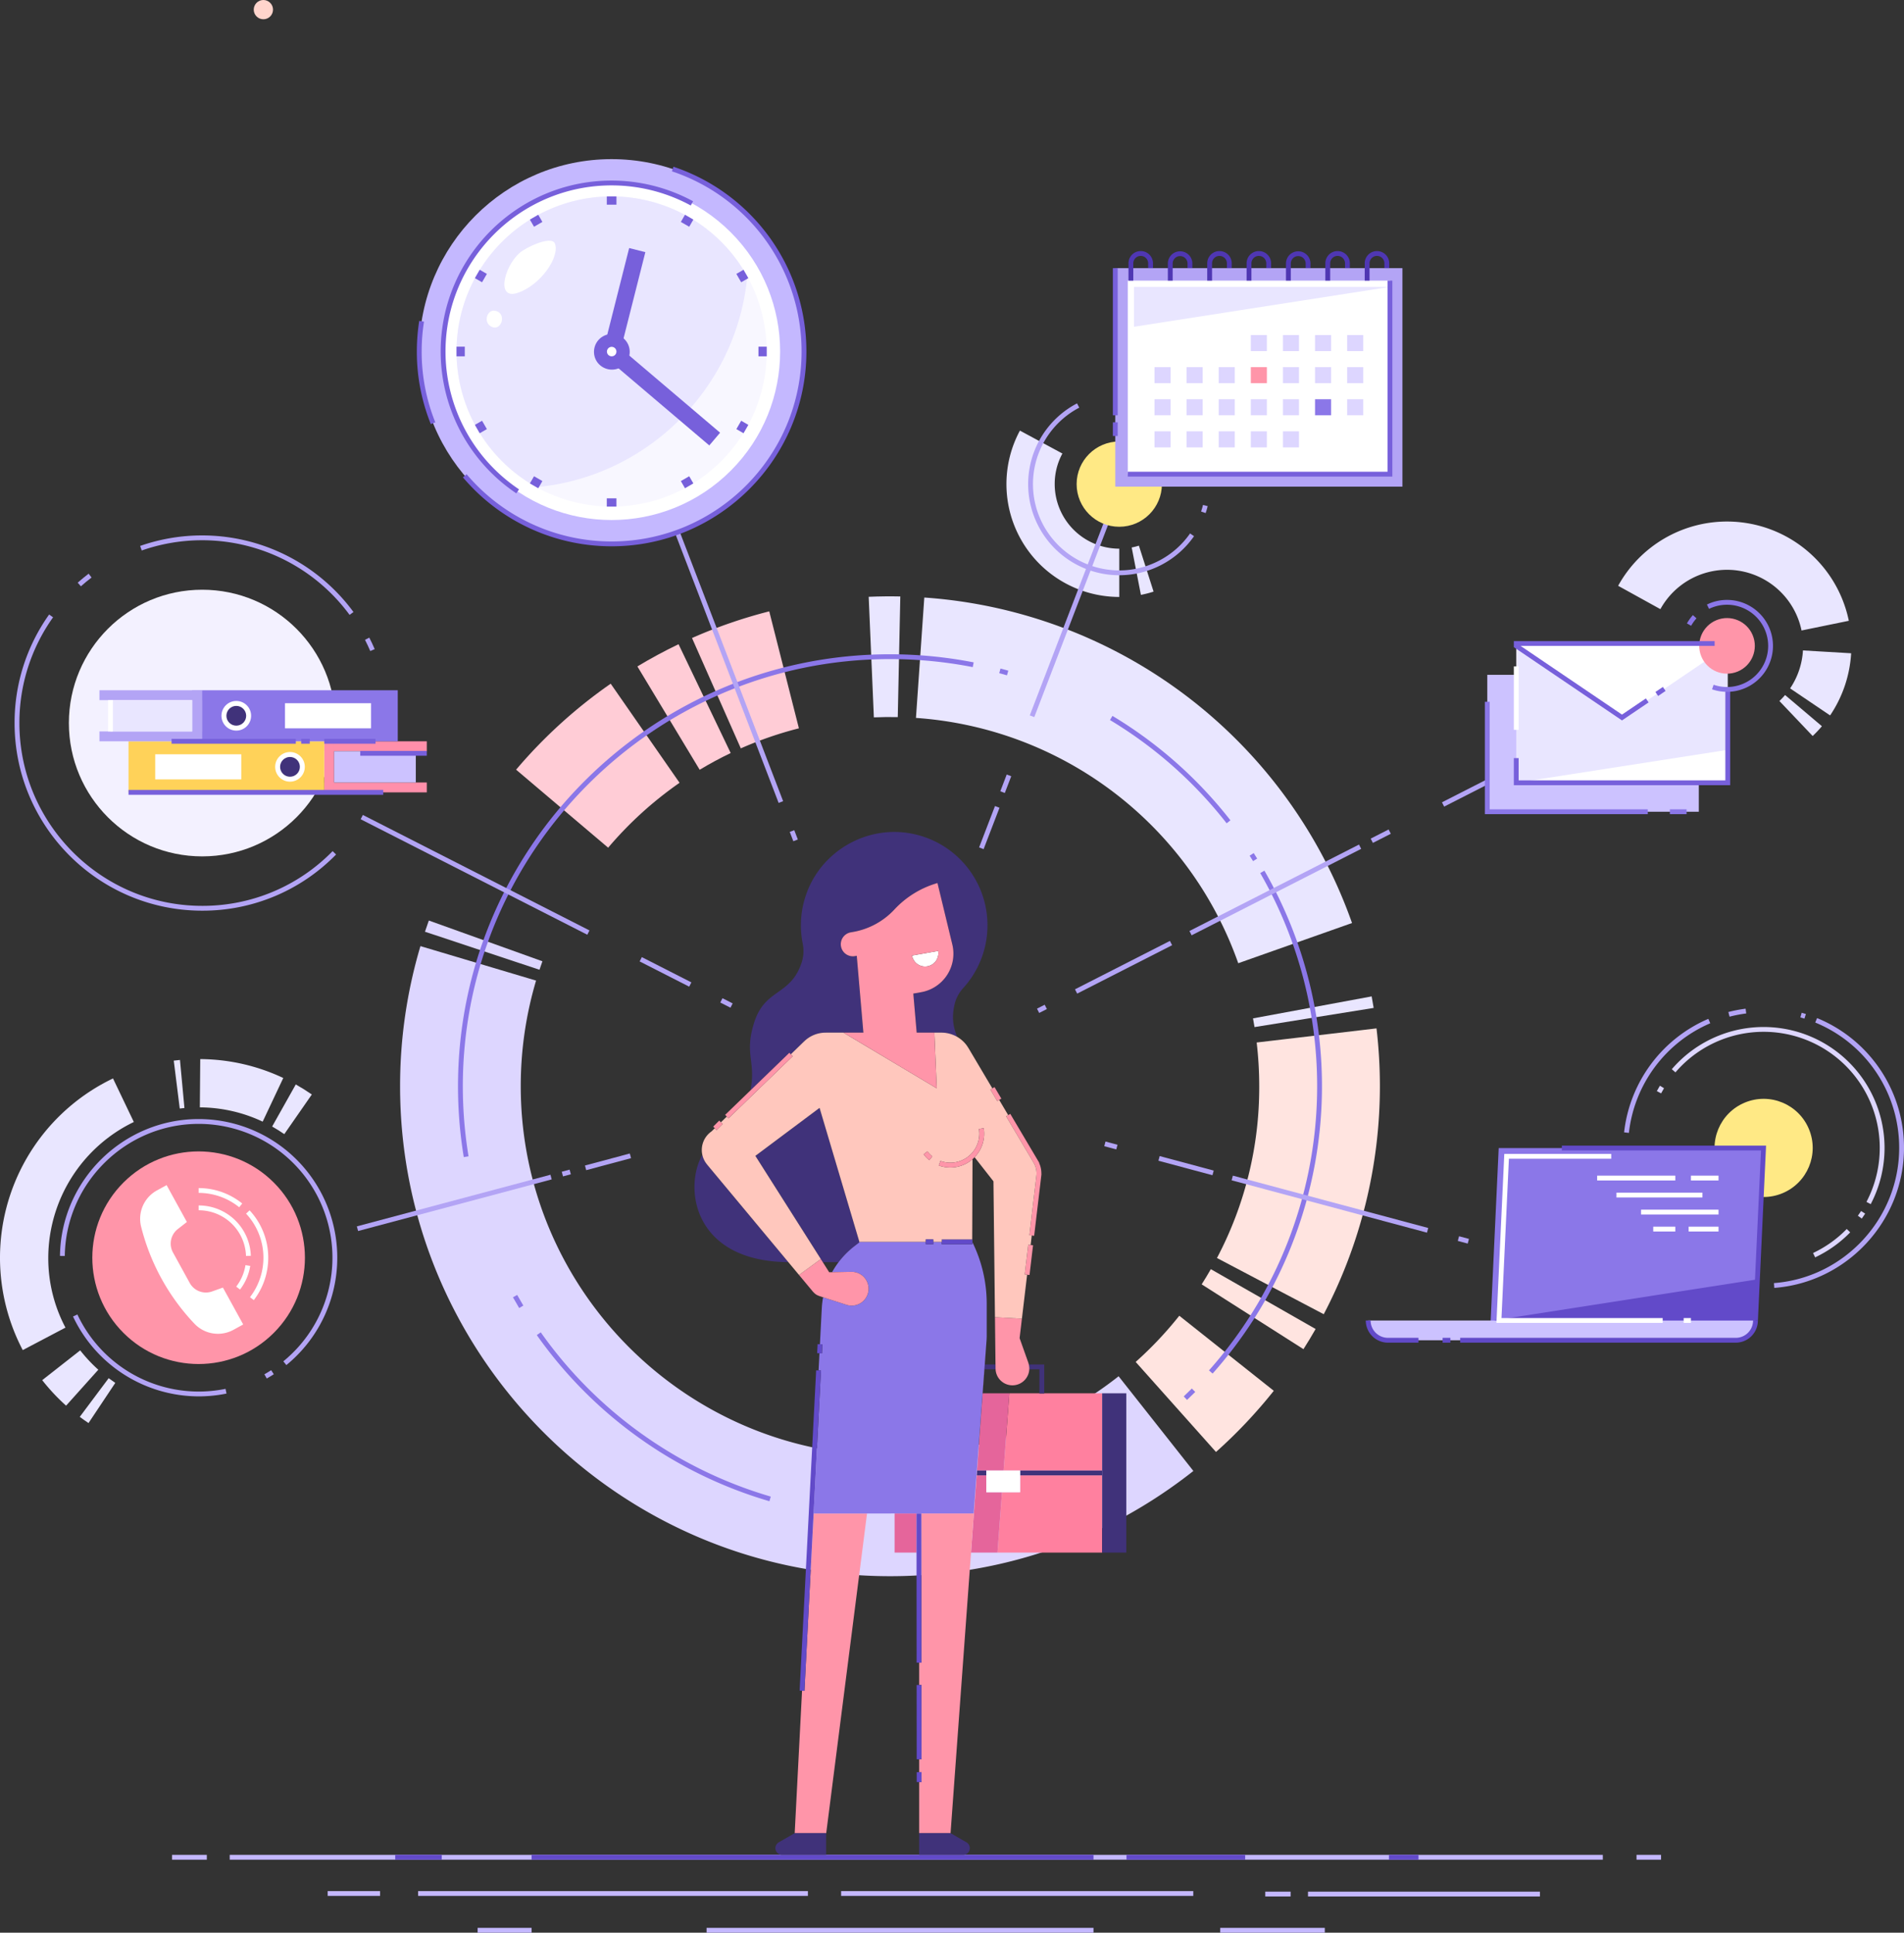 <?xml version="1.0" encoding="UTF-8"?> <svg xmlns="http://www.w3.org/2000/svg" viewBox="0 0 1728.168 1754.157"><rect x="0" y="0" width="1728.168" height="1754.157" fill="#333333" stroke="none"/><defs><style> .a { fill: #e9e6ff; } .b { fill: #ffe4e0; } .c { fill: #ffccd6; } .d { fill: #ddd6ff; } .e { fill: #8b77e8; } .f { fill: #b3a4f5; } .g { fill: #f3f1ff; } .h { fill: #ffe985; } .i { fill: #ffd4cc; } .j { fill: #ff95a9; } .k { fill: #fff; } .l { fill: #c4b8ff; } .m { fill: #7760db; } .n { fill: #f8f7ff; } .o { fill: #ccc2ff; } .p { fill: #624ac9; } .q { fill: #ff8faa; } .r { fill: #ffd259; } .s { fill: #40327a; } .t { fill: #4f37b3; } .u { fill: none; } .v { fill: #ff809f; } .w { fill: #e5659b; } .x { fill: #ffc7bd; } </style></defs><title>PV_web_13</title><g><g><path class="a" d="M1015.9,541.807A102.433,102.433,0,0,1,925.729,390.829l38.556,20.801a57.874,57.874,0,0,0-6.98,27.772,58.662,58.662,0,0,0,58.595,58.595Z"></path><path class="a" d="M1035.548,539.92l-8.36-43.005a58.1,58.1,0,0,0,6.531-1.671l13.322,41.734A101.997,101.997,0,0,1,1035.548,539.92Z"></path><path class="b" d="M1103.703,1317.848l-72.91-81.728a338.429,338.429,0,0,0,39.596-41.923l85.762,68.119A448.268,448.268,0,0,1,1103.703,1317.848Z"></path><path class="b" d="M1183.086,1224.525l-92.385-58.822c2.894-4.548,5.692-9.181,8.315-13.774l95.106,54.317C1190.633,1212.356,1186.919,1218.506,1183.086,1224.525Z"></path><path class="b" d="M1201.495,1192.813l-96.916-51.023a331.174,331.174,0,0,0,38.361-155.864,340.775,340.775,0,0,0-2.323-39.726l108.771-12.813a450.882,450.882,0,0,1,3.076,52.539A445.74,445.74,0,0,1,1201.495,1192.813Z"></path><path class="a" d="M1138.667,932.204q-.639-3.966-1.369-7.898l107.693-19.95q.966,5.211,1.81,10.465Z"></path><path class="a" d="M1123.898,874.244a334.723,334.723,0,0,0-292.527-222.646l7.572-109.263a444.19,444.19,0,0,1,388.223,295.423Z"></path><path class="a" d="M793.168,651.096l-4.7-109.421c9.517-.411,19.192-.518,28.703-.317l-2.314,109.498C807.668,650.706,800.356,650.788,793.168,651.096Z"></path><path class="c" d="M672.404,679.245,628.106,579.077a443.386,443.386,0,0,1,70.102-24.198l26.919,106.165A333.115,333.115,0,0,0,672.404,679.245Z"></path><path class="c" d="M635.061,698.662l-56.537-93.805c12.086-7.284,24.658-14.063,37.364-20.153l47.326,98.772C653.641,688.062,644.167,693.17,635.061,698.662Z"></path><path class="c" d="M551.994,769.386,468.439,698.576a446.897,446.897,0,0,1,85.869-78.029l62.501,89.938A337.363,337.363,0,0,0,551.994,769.386Z"></path><path class="d" d="M489.663,880.182,385.723,845.661q1.697-5.115,3.515-10.169l103.089,36.994Q490.95,876.314,489.663,880.182Z"></path><path class="d" d="M807.798,1430.591c-245.188,0-444.664-199.477-444.664-444.664a444.972,444.972,0,0,1,18.478-127.212l104.959,31.291a335.501,335.501,0,0,0-13.913,95.921c0,184.798,150.343,335.141,335.141,335.141,76.145,0,147.898-24.876,207.503-71.941l67.871,85.959C1004.042,1397.565,908.819,1430.591,807.798,1430.591Z"></path><g><path class="e" d="M913.985,612.931q-3.488-.988-7.001-1.917l1.117-4.236q3.552.934,7.078,1.938Z"></path><path class="e" d="M420.95,1050.216a396.161,396.161,0,0,1-5.245-64.29c0-216.203,175.893-392.095,392.093-392.095a395.114,395.114,0,0,1,75.961,7.352l-.843,4.3a390.85,390.85,0,0,0-75.118-7.271c-213.785,0-387.712,173.929-387.712,387.714a391.938,391.938,0,0,0,5.185,63.575Z"></path><path class="e" d="M471.241,1187.206c-1.921-3.202-3.821-6.482-5.652-9.748l3.821-2.143c1.81,3.23,3.69,6.473,5.587,9.637Z"></path><path class="e" d="M698.366,1362.543a393.828,393.828,0,0,1-211.129-150.777l3.581-2.524a389.44,389.44,0,0,0,208.767,149.096Z"></path><path class="e" d="M1077.432,1270.594l-3.012-3.179q3.722-3.53,7.354-7.155l3.093,3.102Q1081.197,1267.026,1077.432,1270.594Z"></path><path class="e" d="M1100.612,1246.693l-3.269-2.913a387.927,387.927,0,0,0,46.509-451.351l3.795-2.19a392.305,392.305,0,0,1-47.035,456.455Z"></path><path class="e" d="M1137.353,781.581q-1.54-2.48-3.119-4.935l3.688-2.366q1.592,2.48,3.153,4.986Z"></path><path class="e" d="M1113.354,747.239a388.107,388.107,0,0,0-105.881-93.726l2.259-3.752a392.459,392.459,0,0,1,107.075,94.779Z"></path></g><g><rect class="f" x="321.383" y="1089.568" width="181.872" height="4.381" transform="translate(-267.39 143.108) rotate(-14.932)"></rect><rect class="f" x="510.326" y="1062.462" width="7.368" height="4.38" transform="translate(-258.028 169.305) rotate(-14.999)"></rect><rect class="f" x="530.798" y="1052.318" width="42.14" height="4.38" transform="translate(-254.113 178.757) rotate(-14.999)"></rect></g><g><rect class="f" x="1006.101" y="1034.003" width="4.38" height="11.285" transform="translate(-256.839 1744.598) rotate(-75.004)"></rect><rect class="f" x="1074.065" y="1032.467" width="4.38" height="50.781" transform="matrix(0.259, -0.966, 0.966, 0.259, -224.11, 1823.649)"></rect><rect class="f" x="1204.92" y="1001.136" width="4.38" height="183.568" transform="translate(-161 1976.02) rotate(-75)"></rect><rect class="f" x="1326.059" y="1120.72" width="4.38" height="9.321" transform="translate(-102.602 2117.043) rotate(-74.998)"></rect></g><g><rect class="f" x="941.794" y="913.471" width="7.836" height="4.38" transform="translate(-312.73 529.487) rotate(-27.016)"></rect><rect class="f" x="971.426" y="875.726" width="96.727" height="4.38" transform="translate(-287.502 559.017) rotate(-27.016)"></rect><rect class="f" x="1071.159" y="805.537" width="172.752" height="4.38" transform="translate(-240.589 613.926) rotate(-27.016)"></rect><rect class="f" x="1244.118" y="756.769" width="18.251" height="4.38" transform="translate(-207.994 652.079) rotate(-27.016)"></rect><rect class="f" x="1304.018" y="703.926" width="105.859" height="4.38" transform="translate(-172.675 693.418) rotate(-27.016)"></rect></g><g><rect class="f" x="877.829" y="748.954" width="40.219" height="4.381" transform="translate(-125.127 1320.221) rotate(-68.998)"></rect><rect class="f" x="904.804" y="709.85" width="16.289" height="4.381" transform="matrix(0.358, -0.934, 0.934, 0.358, -78.995, 1309.137)"></rect><rect class="f" x="837.433" y="503.404" width="309.518" height="4.381" transform="translate(164.584 1250.669) rotate(-68.998)"></rect></g><g><rect class="f" x="718.305" y="753.967" width="4.381" height="9.06" transform="translate(-223.985 308.621) rotate(-21.002)"></rect><rect class="f" x="636.172" y="348.066" width="4.381" height="392.919" transform="translate(-152.737 264.925) rotate(-20.999)"></rect></g><g><rect class="f" x="429.013" y="678.596" width="4.38" height="230.87" transform="translate(-472.046 817.731) rotate(-62.999)"></rect><rect class="f" x="601.865" y="856.874" width="4.38" height="50.473" transform="translate(-456.153 1019.807) rotate(-62.997)"></rect><rect class="f" x="657.19" y="905.116" width="4.38" height="10.369" transform="translate(-451.067 1084.473) rotate(-62.996)"></rect></g><circle class="g" cx="183.53" cy="656.26" r="121.012"></circle><g><path class="f" d="M336.073,590.894c-1.465-3.42-3.074-6.839-4.777-10.165l3.897-1.998c1.75,3.414,3.401,6.926,4.905,10.435Z"></path><path class="f" d="M317.3,558.088a166.151,166.151,0,0,0-188.655-58.454l-1.45-4.133a170.53,170.53,0,0,1,193.635,59.99Z"></path><path class="f" d="M73.428,532.138l-2.909-3.277c3.211-2.849,6.554-5.6,9.934-8.171l2.653,3.487C79.813,526.681,76.555,529.36,73.428,532.138Z"></path><path class="f" d="M183.529,826.556c-93.902,0-170.297-76.395-170.297-170.297a169.16,169.16,0,0,1,31.37-98.514l3.572,2.537a164.795,164.795,0,0,0-30.562,95.977c0,91.487,74.429,165.916,165.916,165.916a164.693,164.693,0,0,0,118.388-49.673l3.127,3.067A169.044,169.044,0,0,1,183.529,826.556Z"></path></g><g><path class="f" d="M1610.447,1168.931l-.329-4.368c63.74-4.798,113.669-58.687,113.669-122.684a122.692,122.692,0,0,0-76.188-113.802l1.669-4.051a127.061,127.061,0,0,1,78.9,117.854C1728.168,1108.154,1676.459,1163.962,1610.447,1168.931Z"></path><path class="f" d="M1637.804,924.522q-1.832-.578-3.688-1.099l1.189-4.218q1.922.542,3.821,1.142Z"></path><path class="f" d="M1569.831,922.764l-1.099-4.24a127.355,127.355,0,0,1,15.686-3.023l.556,4.347A122.668,122.668,0,0,0,1569.831,922.764Z"></path><path class="f" d="M1478.469,1028.234l-4.355-.479a127.558,127.558,0,0,1,76.472-103.031l1.728,4.026A123.169,123.169,0,0,0,1478.469,1028.234Z"></path></g><g><path class="d" d="M1647.508,1141.219l-1.87-3.962a105.325,105.325,0,0,0,30.566-21.802l3.136,3.059A109.738,109.738,0,0,1,1647.508,1141.219Z"></path><path class="d" d="M1689.85,1106.007l-3.555-2.563q1.521-2.105,2.937-4.289l3.675,2.383Q1691.43,1103.813,1689.85,1106.007Z"></path><path class="d" d="M1697.964,1092.904l-3.876-2.041a105.398,105.398,0,0,0-173.353-117.565l-3.324-2.854a109.783,109.783,0,0,1,180.554,122.459Z"></path><path class="d" d="M1507.696,992.374l-3.863-2.062q1.322-2.48,2.766-4.879l3.752,2.259Q1508.964,989.995,1507.696,992.374Z"></path></g><circle class="h" cx="1600.754" cy="1041.88" r="44.543" transform="translate(-276.86 691.89) rotate(-22.5)"></circle><g><path class="f" d="M1015.9,522.093A82.702,82.702,0,0,1,977.562,366.118l2.032,3.88a78.319,78.319,0,1,0,100.58,114.147l3.594,2.507A82.807,82.807,0,0,1,1015.9,522.093Z"></path><path class="f" d="M1094.329,465.671l-4.154-1.39c.661-1.977,1.243-3.981,1.733-5.96l4.253,1.052C1095.642,461.463,1095.026,463.583,1094.329,465.671Z"></path></g><circle class="h" cx="1015.899" cy="439.402" r="38.698"></circle></g><g><circle class="i" cx="239.056" cy="8.747" r="8.747" transform="translate(63.833 171.6) rotate(-45)"></circle><g><path class="f" d="M242.125,1251.162l-2.156-3.816c2.058-1.159,4.131-2.415,6.163-3.729l2.379,3.679C246.403,1248.657,244.255,1249.958,242.125,1251.162Z"></path><path class="f" d="M259.931,1238.971l-2.777-3.388a121.473,121.473,0,0,0-76.878-215.52c-66.14,0-120.628,53.789-121.46,119.905l-4.381-.056c.864-68.502,57.316-124.23,125.841-124.23a125.854,125.854,0,0,1,79.655,223.29Z"></path><path class="f" d="M180.276,1267.383a126.42,126.42,0,0,1-114.003-72.474l3.966-1.861a121.684,121.684,0,0,0,134.475,67.496l.877,4.291A126.803,126.803,0,0,1,180.276,1267.383Z"></path></g><path class="a" d="M258.031,1029.37c-3.56-2.473-7.269-4.796-11.023-6.905l21.456-38.196c4.963,2.789,9.864,5.857,14.561,9.121Z"></path><path class="a" d="M238.417,1018.033a135.184,135.184,0,0,0-57.019-12.961l.351-43.809a178.726,178.726,0,0,1,75.364,17.149Z"></path><path class="a" d="M163.152,1006.128l-5.442-43.471q2.808-.35,5.637-.614l4.056,43.621Q165.269,1005.863,163.152,1006.128Z"></path><path class="a" d="M20.651,1225.381a180.397,180.397,0,0,1,81.914-246.555l18.906,39.518a137.261,137.261,0,0,0-77.661,123.186,134.837,134.837,0,0,0,15.611,63.447Z"></path><path class="a" d="M59.992,1275.811a181.814,181.814,0,0,1-21.678-23.156l34.479-27.026a137.87,137.87,0,0,0,16.441,17.56Z"></path><path class="a" d="M80.346,1291.594c-2.676-1.784-5.352-3.675-7.951-5.617l26.234-35.086c1.97,1.472,3.994,2.903,6.017,4.253Z"></path><circle class="j" cx="180.275" cy="1141.532" r="96.488" transform="translate(-754.383 461.821) rotate(-45)"></circle><path class="k" d="M217.112,1095.722c-1.457-1.174-3.006-2.302-4.601-3.354a58.449,58.449,0,0,0-32.228-9.652v-4.381a62.809,62.809,0,0,1,34.637,10.375c1.713,1.127,3.376,2.34,4.944,3.602Z"></path><path class="k" d="M230.368,1180.025l-3.474-2.67a58.512,58.512,0,0,0,11.951-30.523c.163-1.686.244-3.461.244-5.294a58.585,58.585,0,0,0-15.738-40.006l3.209-2.982a62.944,62.944,0,0,1,16.91,42.988c0,1.972-.088,3.891-.263,5.699A62.876,62.876,0,0,1,230.368,1180.025Z"></path><path class="k" d="M223.292,1139.94a42.884,42.884,0,0,0-43.01-41.454v-4.381a47.248,47.248,0,0,1,47.386,45.677Z"></path><path class="k" d="M217.86,1170.427l-3.465-2.678a42.823,42.823,0,0,0,8.398-19.471l4.33.68A47.229,47.229,0,0,1,217.86,1170.427Z"></path><path class="k" d="M176.487,1201.429h0a29.384,29.384,0,0,0,9.793,6.802l.004.002a29.385,29.385,0,0,0,25.673-1.283l8.785-4.829-18.407-33.484-9.822,3.506a16.748,16.748,0,0,1-12.312-.416h-0a16.748,16.748,0,0,1-7.995-7.29l-15.19-27.633a16.748,16.748,0,0,1-1.871-10.653l.001-.004a16.749,16.749,0,0,1,6.247-10.622l8.222-6.413-18.404-33.48-8.787,4.83a29.385,29.385,0,0,0-14.84,20.983h0a29.385,29.385,0,0,0,.494,11.918l.001.002A197.812,197.812,0,0,0,176.487,1201.429Z"></path><g><circle class="l" cx="555.134" cy="319.034" r="174.601"></circle><path class="m" d="M555.134,495.826a176.572,176.572,0,0,1-134.941-62.568l3.341-2.832a172.2,172.2,0,0,0,131.6,61.019c95.068,0,172.41-77.343,172.41-172.41A172.229,172.229,0,0,0,609.853,155.488l1.39-4.154A176.603,176.603,0,0,1,731.925,319.035C731.925,416.518,652.616,495.826,555.134,495.826Z"></path><path class="m" d="M391.034,384.936a175.91,175.91,0,0,1-12.691-65.9,178.623,178.623,0,0,1,2.169-27.768l4.325.684a174.552,174.552,0,0,0-2.114,27.084,171.525,171.525,0,0,0,12.375,64.266Z"></path><circle class="k" cx="555.134" cy="319.034" r="152.957" transform="translate(-62.996 485.982) rotate(-45)"></circle><path class="n" d="M695.916,319.039c0,77.615-63.157,140.772-140.783,140.772A140.85,140.85,0,0,1,414.361,319.039c0-77.626,63.146-140.783,140.772-140.783A140.85,140.85,0,0,1,695.916,319.039Z"></path><path class="a" d="M678.254,250.817c-9.469,101.12-90.212,181.863-191.332,191.332A140.866,140.866,0,0,1,414.361,319.039c0-77.626,63.146-140.783,140.772-140.783A140.904,140.904,0,0,1,678.254,250.817Z"></path><path class="m" d="M468.653,447.786a155.123,155.123,0,0,1-68.666-128.752c0-85.548,69.599-155.147,155.147-155.147a155.098,155.098,0,0,1,73.939,18.779l-2.096,3.846a150.684,150.684,0,0,0-71.843-18.245c-83.133,0-150.766,67.633-150.766,150.766A150.752,150.752,0,0,0,471.1,444.153Z"></path><rect class="m" x="559.197" y="225.547" width="15.151" height="94.936" transform="translate(84.23 -130.62) rotate(14.192)"></rect><rect class="m" x="594.34" y="297.391" width="15.151" height="122.759" transform="translate(1265.048 132.333) rotate(130.35)"></rect><g><rect class="m" x="619.268" y="433.941" width="8.763" height="7.511" transform="translate(-135.283 370.332) rotate(-29.99)"></rect><rect class="m" x="482.24" y="196.615" width="8.764" height="7.501" transform="translate(-34.923 270.635) rotate(-30.053)"></rect><rect class="m" x="669.422" y="383.797" width="8.764" height="7.501" transform="translate(0.917 776.686) rotate(-59.947)"></rect><rect class="m" x="432.091" y="246.764" width="8.763" height="7.511" transform="translate(1.327 503.338) rotate(-60.011)"></rect><rect class="m" x="688.413" y="314.653" width="7.5" height="8.762"></rect><rect class="m" x="414.359" y="314.65" width="7.511" height="8.762"></rect><rect class="m" x="670.044" y="246.138" width="7.509" height="8.763" transform="translate(-34.998 370.402) rotate(-29.995)"></rect><rect class="m" x="432.717" y="383.166" width="7.512" height="8.763" transform="translate(-135.286 270.101) rotate(-29.994)"></rect><rect class="m" x="619.895" y="195.989" width="7.509" height="8.763" transform="translate(138.342 640.33) rotate(-60.006)"></rect><rect class="m" x="482.866" y="433.315" width="7.512" height="8.763" transform="translate(-135.728 640.328) rotate(-60.005)"></rect><rect class="m" x="550.757" y="178.257" width="8.762" height="7.511"></rect><rect class="m" x="550.751" y="452.301" width="8.762" height="7.508"></rect></g><path class="m" d="M541.93,328.438a16.215,16.215,0,1,1,22.834,4.117A16.428,16.428,0,0,1,541.93,328.438Z"></path><path class="k" d="M551.63,321.53a4.304,4.304,0,1,1,6.061,1.093A4.36,4.36,0,0,1,551.63,321.53Z"></path><path class="k" d="M474.594,227.363c-15.601,9.937-25.931,45.179-5.113,38.573s39.194-32.966,34.087-45.106C501.171,215.134,484.866,220.82,474.594,227.363Z"></path><path class="k" d="M445.925,296.436c-7.696-4.099-3.563-15.17,2.701-14.474C460.783,283.313,455.38,301.473,445.925,296.436Z"></path></g><rect class="o" x="1349.934" y="612.488" width="191.986" height="124.265"></rect><rect class="a" x="1376.214" y="586.208" width="191.986" height="124.265"></rect><polygon class="k" points="1376.214 710.473 1568.201 680.555 1568.201 710.473 1376.214 710.473"></polygon><polygon class="k" points="1376.214 586.208 1472.207 651.23 1568.201 586.208 1568.201 584.04 1376.214 584.04 1376.214 586.208"></polygon><path class="a" d="M1645.279,668.012l-30.183-31.753a70.043,70.043,0,0,0,5.136-5.438l33.426,28.318A113.621,113.621,0,0,1,1645.279,668.012Z"></path><path class="a" d="M1661.102,649.32l-36.301-24.523a68.809,68.809,0,0,0,11.658-34.449l43.733,2.571A112.605,112.605,0,0,1,1661.102,649.32Z"></path><path class="a" d="M1635.171,572.245a69.069,69.069,0,0,0-128.117-19.37l-38.346-21.19a112.879,112.879,0,0,1,209.379,31.76Z"></path><circle class="j" cx="1567.536" cy="586.208" r="25.234" transform="translate(-105.01 644.493) rotate(-22.5)"></circle><polygon class="m" points="1570.392 712.662 1374.023 712.662 1374.023 688.077 1378.404 688.077 1378.404 708.281 1566.011 708.281 1566.011 625.593 1570.392 625.593 1570.392 712.662"></polygon><polygon class="m" points="1472.208 653.877 1374.023 587.369 1374.023 581.85 1556.291 581.85 1556.291 586.231 1380.154 586.231 1472.208 648.584 1493.894 633.895 1496.35 637.523 1472.208 653.877"></polygon><rect class="m" x="1503.07" y="625.386" width="8.167" height="4.381" transform="translate(-92.738 952.711) rotate(-34.094)"></rect><rect class="k" x="1374.023" y="604.811" width="4.381" height="57.618"></rect><polygon class="e" points="1495.603 738.944 1347.744 738.944 1347.744 636.96 1352.125 636.96 1352.125 734.563 1495.603 734.563 1495.603 738.944"></polygon><rect class="e" x="1515.651" y="734.563" width="15.171" height="4.381"></rect><g><path class="e" d="M1600.67,1042.001l-5.558,119.136v.025l-.677,14.623-1.052,22.711h0a15.757,15.757,0,0,1-15.74,15.024H1352.307l.701-15.024,7.287-156.495Z"></path><path class="o" d="M1593.382,1198.504l-.039.836a17.936,17.936,0,0,1-17.916,17.1H1259.768a17.936,17.936,0,0,1-17.936-17.936H1593.382Z"></path><path class="p" d="M1287.478,1218.63h-27.71a20.149,20.149,0,0,1-20.127-20.125h4.381a15.763,15.763,0,0,0,15.746,15.744h27.71Z"></path><rect class="p" x="1309.389" y="1214.249" width="7.042" height="4.381"></rect><path class="p" d="M1575.427,1218.63H1325.351v-4.381h250.076a15.72,15.72,0,0,0,15.727-15.012l.038-.832,4.377.201-.038.834A20.096,20.096,0,0,1,1575.427,1218.63Z"></path><polygon class="p" points="1595.112 1161.162 1594.435 1175.785 1593.383 1198.496 1355.437 1198.496 1363.624 1197.219 1595.112 1161.162"></polygon><rect class="k" x="1449.65" y="1067.04" width="70.945" height="4.381"></rect><rect class="k" x="1467.176" y="1082.48" width="78.04" height="4.381"></rect><rect class="k" x="1489.494" y="1097.921" width="70.328" height="4.381"></rect><rect class="k" x="1500.562" y="1113.363" width="20.033" height="4.381"></rect><rect class="k" x="1532.696" y="1113.363" width="27.126" height="4.381"></rect><rect class="k" x="1534.784" y="1067.04" width="25.039" height="4.381"></rect><polygon class="p" points="1595.572 1198.599 1591.195 1198.394 1598.376 1044.192 1417.606 1044.192 1417.606 1039.811 1602.967 1039.811 1595.572 1198.599"></polygon><rect class="k" x="1528.169" y="1196.306" width="6.614" height="4.381"></rect><polygon class="k" points="1509.138 1200.683 1358.236 1200.683 1365.377 1047.317 1462.44 1047.317 1462.44 1051.698 1369.557 1051.698 1362.827 1196.302 1509.138 1196.302 1509.138 1200.683"></polygon></g><g><g><rect class="q" x="294.294" y="672.832" width="93.104" height="8.971"></rect><rect class="q" x="294.294" y="710.212" width="93.104" height="8.971"></rect><rect class="q" x="275.604" y="691.522" width="46.351" height="8.971" transform="translate(-397.228 994.788) rotate(-90)"></rect><rect class="r" x="116.644" y="672.832" width="177.65" height="46.351"></rect><g><circle class="k" cx="263.205" cy="696.008" r="13.457"></circle><circle class="s" cx="263.206" cy="696.008" r="8.971"></circle></g><rect class="o" x="303.265" y="681.803" width="74.137" height="28.409"></rect><rect class="k" x="140.871" y="684.607" width="78.124" height="22.802"></rect><rect class="m" x="326.986" y="681.561" width="60.411" height="4.381"></rect><rect class="f" x="90.275" y="626.481" width="93.104" height="8.971" transform="translate(273.653 1261.933) rotate(180)"></rect><rect class="f" x="90.275" y="663.861" width="93.104" height="8.971" transform="translate(273.653 1336.693) rotate(180)"></rect><rect class="f" x="155.717" y="645.171" width="46.351" height="8.971" transform="translate(-470.764 828.55) rotate(-90)"></rect><rect class="e" x="183.379" y="626.481" width="177.65" height="46.351" transform="translate(544.407 1299.313) rotate(180)"></rect><g><circle class="k" cx="214.467" cy="649.657" r="13.457"></circle><circle class="s" cx="214.467" cy="649.657" r="8.971"></circle></g><rect class="a" x="100.271" y="635.452" width="74.137" height="28.409" transform="translate(274.678 1299.313) rotate(180)"></rect><rect class="k" x="258.678" y="638.256" width="78.124" height="22.802" transform="translate(595.48 1299.313) rotate(180)"></rect><rect class="m" x="116.645" y="716.994" width="231.198" height="4.381"></rect><rect class="m" x="155.729" y="670.641" width="112.771" height="4.381"></rect><rect class="m" x="294.294" y="670.641" width="46.552" height="4.381"></rect><rect class="m" x="273.371" y="670.641" width="7.795" height="4.381"></rect></g><rect class="k" x="98.079" y="635.452" width="4.381" height="28.41"></rect></g><g><rect class="f" x="1012.287" y="243.381" width="260.626" height="198.304"></rect><rect class="k" x="1054.779" y="223.551" width="175.641" height="237.963" transform="translate(1485.132 -800.067) rotate(90)"></rect><path class="t" d="M1028.642,254.712h-4.381V239.1a11.125,11.125,0,1,1,22.249,0v4.28h-4.381V239.1a6.744,6.744,0,1,0-13.487,0Z"></path><path class="t" d="M1064.379,254.712h-4.381V239.1a11.126,11.126,0,0,1,22.251,0v4.28h-4.381V239.1a6.745,6.745,0,0,0-13.489,0Z"></path><path class="t" d="M1100.118,254.712h-4.381V239.1a11.125,11.125,0,1,1,22.249,0v4.28h-4.381V239.1a6.744,6.744,0,1,0-13.487,0Z"></path><path class="t" d="M1135.856,254.712h-4.381V239.1a11.125,11.125,0,1,1,22.249,0v4.28h-4.381V239.1a6.744,6.744,0,1,0-13.487,0Z"></path><path class="t" d="M1171.592,254.712h-4.381V239.1a11.126,11.126,0,0,1,22.251,0v4.28h-4.381V239.1a6.745,6.745,0,0,0-13.489,0Z"></path><path class="t" d="M1207.331,254.712h-4.381V239.1a11.125,11.125,0,1,1,22.249,0v4.28h-4.381V239.1a6.744,6.744,0,1,0-13.487,0Z"></path><path class="t" d="M1243.07,254.712h-4.381V239.1a11.125,11.125,0,1,1,22.249,0v4.28h-4.381V239.1a6.744,6.744,0,1,0-13.487,0Z"></path><polygon class="a" points="1261.581 260.378 1029.284 296.577 1029.284 260.378 1261.581 260.378"></polygon><g><rect class="d" x="1135.315" y="304.087" width="14.569" height="14.569"></rect><rect class="d" x="1164.453" y="304.087" width="14.569" height="14.569"></rect><rect class="d" x="1193.591" y="304.087" width="14.569" height="14.569"></rect><rect class="d" x="1222.729" y="304.087" width="14.569" height="14.569"></rect><rect class="d" x="1047.9" y="333.225" width="14.569" height="14.569"></rect><rect class="d" x="1077.038" y="333.225" width="14.569" height="14.569"></rect><rect class="d" x="1106.177" y="333.225" width="14.569" height="14.569"></rect><rect class="j" x="1135.315" y="333.225" width="14.569" height="14.569"></rect><rect class="d" x="1164.453" y="333.225" width="14.569" height="14.569"></rect><rect class="d" x="1193.591" y="333.225" width="14.569" height="14.569"></rect><rect class="d" x="1222.729" y="333.225" width="14.569" height="14.569"></rect><rect class="d" x="1047.9" y="362.363" width="14.569" height="14.569"></rect><rect class="d" x="1077.038" y="362.363" width="14.569" height="14.569"></rect><rect class="d" x="1106.177" y="362.363" width="14.569" height="14.569"></rect><rect class="d" x="1135.315" y="362.363" width="14.569" height="14.569"></rect><rect class="d" x="1164.453" y="362.363" width="14.569" height="14.569"></rect><rect class="e" x="1193.591" y="362.363" width="14.569" height="14.569"></rect><rect class="d" x="1222.729" y="362.363" width="14.569" height="14.569"></rect><rect class="d" x="1047.9" y="391.502" width="14.569" height="14.569"></rect><rect class="d" x="1077.038" y="391.502" width="14.569" height="14.569"></rect><rect class="d" x="1106.177" y="391.502" width="14.569" height="14.569"></rect><rect class="d" x="1135.315" y="391.502" width="14.569" height="14.569"></rect><rect class="d" x="1164.453" y="391.502" width="14.569" height="14.569"></rect></g><polygon class="m" points="1263.772 432.542 1023.618 432.542 1023.618 428.161 1259.391 428.161 1259.391 254.712 1263.772 254.712 1263.772 432.542"></polygon><rect class="m" x="1010.096" y="243.381" width="4.381" height="133.553"></rect><rect class="m" x="1010.096" y="383.31" width="4.381" height="12.394"></rect></g><g><path class="d" d="M763.455,1718.585h0Z"></path><rect class="l" x="763.454" y="1716.394" width="319.617" height="4.381"></rect></g><g><path class="d" d="M1107.534,1751.966h0Z"></path><rect class="l" x="1107.534" y="1749.776" width="94.92" height="4.381"></rect></g><g><path class="d" d="M641.327,1751.966h0Z"></path><rect class="l" x="641.328" y="1749.776" width="351.191" height="4.381"></rect></g><g><path class="d" d="M433.514,1751.966h0Z"></path><rect class="l" x="433.513" y="1749.776" width="49.005" height="4.381"></rect></g><g><path class="d" d="M1187.21,1719.096h0Z"></path><rect class="l" x="1187.21" y="1716.906" width="210.523" height="4.381"></rect></g><g><path class="d" d="M379.482,1718.585h0Z"></path><rect class="l" x="379.481" y="1716.394" width="353.813" height="4.381"></rect></g><g><path class="d" d="M297.422,1718.585h0Z"></path><rect class="l" x="297.423" y="1716.394" width="47.557" height="4.381"></rect></g><rect class="l" x="1485.389" y="1683.524" width="22.273" height="4.381"></rect><rect class="l" x="208.5" y="1683.524" width="1246.298" height="4.381"></rect><rect class="l" x="156.138" y="1683.524" width="31.582" height="4.381"></rect><rect class="p" x="1260.685" y="1683.524" width="26.808" height="4.381"></rect><rect class="p" x="1022.471" y="1683.524" width="107.697" height="4.381"></rect><rect class="p" x="482.519" y="1683.524" width="510" height="4.381"></rect><rect class="p" x="358.71" y="1683.524" width="42.248" height="4.381"></rect><g><path class="d" d="M1171.422,1719.096h0Z"></path><rect class="l" x="1148.424" y="1716.906" width="23" height="4.381"></rect></g><g><path class="e" d="M1567.534,627.92a41.543,41.543,0,0,1-13.605-2.278l1.429-4.141a37.334,37.334,0,1,0-4.133-68.87l-1.921-3.936a41.193,41.193,0,0,1,18.23-4.199,41.712,41.712,0,1,1,0,83.424Z"></path><path class="e" d="M1534.976,567.962l-3.821-2.148a41.919,41.919,0,0,1,5.421-7.534l3.252,2.935A37.529,37.529,0,0,0,1534.976,567.962Z"></path></g><g><path class="u" d="M752.621,1154.728l2.608-.048a75.784,75.784,0,0,1,5.923-9.106H746.813Z"></path><path class="u" d="M903.312,1215.914l-.226-20.39-.006-.001-1.37-123.333-17.12-21.863c-.601.62-1.234,1.206-1.886,1.774l-.281,72.82h.206v2.577a126.254,126.254,0,0,1,12.961,55.691l.001,29.999c0,.334-.039.658-.05.989-.013.428-.014.858-.045,1.282l.013.001-1.677,22.967h9.73Z"></path><path class="u" d="M934.231,1242.811a15.314,15.314,0,0,1-30.589,0H893.512l-1.59,21.778h51.506v-21.778Z"></path><path class="s" d="M685.614,1049.101l59.407,93.639-.004.003,1.796,2.832h14.338a75.764,75.764,0,0,1,13.955-14.184l5.017-3.898-36.246-121.958Z"></path><path class="s" d="M641.857,1057.027a19.953,19.953,0,0,1-4.374-9.04c-.84,1.59-1.636,3.231-2.369,4.938-13.619,31.722-1.524,91.984,80.426,92.62l-73.707-88.5Z"></path><path class="s" d="M717.78,956.916l11.948-11.617.019.022a27.849,27.849,0,0,1,19.838-8.075v-.033h15.935l-.009-.005h18.141l-6.019-69.702-1.522.27a10.953,10.953,0,1,1-3.817-21.57l2.157-.381h0a66.886,66.886,0,0,0,37.352-20.343h0a85.697,85.697,0,0,1,39.105-24.021l13.47,55.796a35.501,35.501,0,0,1-28.324,43.29l-7.09,1.255,3.057,35.407h16.07v.005h6.37l.025.025a28.515,28.515,0,0,1,14.33,3.865c-3.182-7.875-5.437-16.544-2.339-29.792l.029-.123a33.787,33.787,0,0,1,8.052-14.717,82.899,82.899,0,0,0,5.821-7.226l.03-.018c.503-.721,1-1.42,1.48-2.148a84.729,84.729,0,0,0-54.043-130.384c-41.351-8.18-83.061,16.069-96.453,56.036a84.742,84.742,0,0,0-4.342,31.535c.037.871.092,1.773.177,2.657a83.568,83.568,0,0,0,1.282,9.164,33.783,33.783,0,0,1-.646,16.764l-.038.121c-10.04,31.364-33.223,23.611-43.263,54.976-9.314,29.098,1.881,35.633-3.454,61.749l35.333-34.166Z"></path><path class="k" d="M841.76,877.051a12.048,12.048,0,0,0,9.762-13.965l-23.727,4.203A12.048,12.048,0,0,0,841.76,877.051Z"></path><path class="j" d="M730.164,1534.664l-2.187-.113-6.632,128.497.008.001c-.013.251-.01.505-.01.759h28.454v.954l37.161-291.092-48.489.025Z"></path><polygon class="v" points="1022.271 1264.597 1022.271 1264.589 947.809 1264.589 947.809 1264.716 943.428 1264.716 943.428 1264.589 916.121 1264.589 910.895 1334.691 1000.374 1334.691 1000.374 1339.072 925.904 1339.072 925.904 1354.406 909.426 1354.406 905.344 1409.16 1000.381 1409.16 1000.381 1264.597 1022.271 1264.597"></polygon><polygon class="s" points="1022.271 1264.597 1000.381 1264.597 1000.381 1409.16 1000.381 1409.168 1022.286 1409.168 1022.286 1264.597 1022.271 1264.597"></polygon><polygon class="w" points="895.237 1354.406 895.237 1339.072 886.483 1339.072 881.365 1409.16 905.344 1409.16 909.426 1354.406 895.237 1354.406"></polygon><polygon class="w" points="834.256 1373.737 834.256 1373.646 811.985 1373.658 811.985 1409.16 831.899 1409.16 831.872 1373.739 834.256 1373.737"></polygon><polygon class="w" points="886.803 1334.691 910.895 1334.691 916.121 1264.589 891.922 1264.589 886.803 1334.691"></polygon><polygon class="s" points="886.483 1339.072 895.237 1339.072 895.237 1334.692 925.904 1334.692 925.904 1339.072 1000.374 1339.072 1000.374 1334.691 910.895 1334.691 886.803 1334.691 886.483 1339.072"></polygon><polygon class="k" points="895.237 1334.692 895.237 1339.072 895.237 1354.406 909.426 1354.406 925.904 1354.406 925.904 1339.072 925.904 1334.692 895.237 1334.692"></polygon><path class="s" d="M934.231,1242.811h9.197v21.905h4.381v-26.286H933.786a14.958,14.958,0,0,1,.482,3.428C934.272,1242.179,934.247,1242.494,934.231,1242.811Z"></path><path class="s" d="M903.604,1242.197l-.042-3.768h-9.73l-.32,4.381H903.642C903.631,1242.605,903.607,1242.404,903.604,1242.197Z"></path><path class="j" d="M886.803,1334.691l5.119-70.102,1.59-21.778.32-4.381,1.677-22.967-.013-.001-.003.03.013.002-11.772,158.127-49.478.025v.09l1.997-.002.103,135.36-2.1.002v20.266l2.115-.002.051,67.355-2.166.002v11.759l2.175-.002.006,8.95-2.181.002-.001,46.381H862.731l.037.021,18.597-254.669,5.118-70.088Z"></path><path class="j" d="M903.312,1215.914l.25,22.516.042,3.768c.003.207.027.408.038.613a15.314,15.314,0,0,0,30.589,0c.016-.317.041-.632.037-.954a14.958,14.958,0,0,0-.482-3.428c-.127-.517-.236-1.041-.413-1.536l.015-.002-7.945-22.357,2.096-17.684-24.453-1.326Z"></path><path class="j" d="M937.318,1053.897l-.021.013,1.052,1.823a18.489,18.489,0,0,1,2.479,9.031,18.242,18.242,0,0,1-.15,2.409l-6.366,53.951,2.175.259,2.175.259,6.396-53.949.24-2.283-.094-.006c.004-.233.006-.462.004-.689a22.872,22.872,0,0,0-2.096-9.297l.143-.092-26.277-44.34-1.886,1.117-1.883,1.116Z"></path><polygon class="j" points="933.295 1129.723 930.095 1156.706 932.271 1156.965 934.446 1157.224 937.646 1130.241 935.469 1129.982 933.295 1129.723"></polygon><path class="e" d="M883.734,1373.621l11.772-158.127-.013-.002.003-.03c.031-.423.032-.854.045-1.282.011-.331.05-.655.05-.989l-.001-29.999a126.254,126.254,0,0,0-12.961-55.691v1.804h-27.858v-2.179h-7.701v2.179H840.315v-2.179H780.595l-.473.367-5.017,3.898a76.847,76.847,0,0,0-19.877,23.29l17.536-.324a15.333,15.333,0,1,1-4.423,29.913l-.002.015-21.25-6.85a75.847,75.847,0,0,0-1.182,9.938l-.012-.002-1.695,32.699,2.289.119-.421,8.187-2.292-.119-.809,15.604,2.194.113-6.693,129.723,48.489-.025,25.027-.013,22.27-.011Z"></path><polygon class="p" points="836.43 1608.475 834.255 1608.477 832.049 1608.479 832.056 1617.429 834.255 1617.427 836.437 1617.425 836.43 1608.475"></polygon><polygon class="p" points="836.37 1529.361 834.256 1529.363 831.989 1529.365 832.041 1596.72 834.255 1596.718 836.422 1596.716 836.37 1529.361"></polygon><polygon class="p" points="836.253 1373.735 834.256 1373.737 831.872 1373.739 831.899 1409.16 831.975 1509.099 834.256 1509.097 836.355 1509.095 836.253 1373.735"></polygon><polygon class="j" points="905.103 999.366 906.912 998.297 908.872 997.137 902.684 986.673 900.713 987.838 898.915 988.902 905.103 999.366"></polygon><polygon class="p" points="882.423 1124.923 854.771 1124.923 854.771 1127.125 854.771 1129.304 882.629 1129.304 882.629 1127.5 882.629 1124.923 882.423 1124.923"></polygon><path class="s" d="M721.343,1663.808h-.021l-14.464,8.317a6.104,6.104,0,0,0-3.062,5.292h0a6.105,6.105,0,0,0,6.105,6.105h39.897V1663.808Z"></path><path class="s" d="M862.731,1663.808H834.255v19.714h39.897a6.105,6.105,0,0,0,6.105-6.105h0a6.104,6.104,0,0,0-3.062-5.292l-14.426-8.296Z"></path><path class="j" d="M768.341,1184.269a15.328,15.328,0,1,0,4.423-29.913l-17.536.324-2.608.048-5.807-9.154-1.796-2.832-19.779,14.441,13.049,15.669.056-.041a10.894,10.894,0,0,0,4.986,3.357l-.007.049,3.768,1.214,21.25,6.85Z"></path><path class="x" d="M745.017,1142.743l.004-.003-59.407-93.639,58.262-43.566,36.246,121.958.473-.367H840.315v-2.202h6.755v2.202h7.701v-2.202h27.652l.281-72.82a30.575,30.575,0,0,1-30.607,5.72l1.506-4.116a26.293,26.293,0,0,0,35.279-24.703,25.728,25.728,0,0,0-.364-4.306l4.317-.736a29.97,29.97,0,0,1,.428,5.042,30.544,30.544,0,0,1-8.673,21.324l17.12,21.863,1.37,123.333.006.001,24.453,1.326h.003l4.729-39.885-2.176-.259,3.2-26.983,2.175.259,1.019-8.599-2.175-.259,6.366-53.951a18.242,18.242,0,0,0,.15-2.409,18.489,18.489,0,0,0-2.479-9.031l-1.052-1.823.021-.013-24.108-40.678,1.883-1.116-8.182-13.807-1.809,1.07-6.189-10.465,1.798-1.064-21.713-36.636-.024.016a28.737,28.737,0,0,0-2.074-3.084,28.517,28.517,0,0,0-22.415-10.895l-.025-.025h-6.37l2.147,50.574-84.719-50.574h-15.935v.033a27.849,27.849,0,0,0-19.838,8.075l-.019-.022-11.948,11.617,1.71,1.768-58.274,56.351-1.554-1.607-5.325,5.179,1.566,1.566-5.476,5.476-1.643-1.643-2.955,2.873a20.526,20.526,0,0,0-3.971,30.147l-.024.017,73.707,88.5,9.695,11.641.003-.002Zm98.487-89.759a30.944,30.944,0,0,1-5.205-5.307l3.474-2.67a26.54,26.54,0,0,0,4.464,4.554Z"></path><path class="j" d="M841.774,1045.007l-3.474,2.67a30.944,30.944,0,0,0,5.205,5.307l2.734-3.423A26.54,26.54,0,0,1,841.774,1045.007Z"></path><path class="j" d="M884.59,1050.328a30.544,30.544,0,0,0,8.673-21.324,29.97,29.97,0,0,0-.428-5.042l-4.317.736a25.728,25.728,0,0,1,.364,4.306,26.293,26.293,0,0,1-35.279,24.703l-1.506,4.116a30.575,30.575,0,0,0,30.607-5.72C883.356,1051.535,883.989,1050.948,884.59,1050.328Z"></path><path class="j" d="M832.022,937.21l-3.057-35.407,7.09-1.255a35.501,35.501,0,0,0,28.324-43.29L850.908,801.462a85.697,85.697,0,0,0-39.105,24.021h0a66.886,66.886,0,0,1-37.352,20.343h0l-2.157.381a10.953,10.953,0,1,0,3.817,21.57l1.522-.27,6.019,69.702H765.511l.009.005,84.719,50.574-2.147-50.574v-.005Zm19.5-74.124a12.048,12.048,0,1,1-23.727,4.203Z"></path><polygon class="j" points="719.49 958.684 717.78 956.916 716.444 955.535 681.111 989.702 658.17 1011.887 659.662 1013.429 661.216 1015.036 719.49 958.684"></polygon><polygon class="j" points="655.902 1020.174 654.336 1018.608 652.805 1017.076 647.328 1022.552 648.783 1024.007 650.426 1025.65 655.902 1020.174"></polygon><polygon class="p" points="738.469 1373.696 745.162 1243.972 742.968 1243.859 740.785 1243.746 725.788 1534.437 727.977 1534.551 730.164 1534.664 738.469 1373.696"></polygon><polygon class="p" points="746.069 1228.374 746.49 1220.187 744.201 1220.069 742.114 1219.961 741.692 1228.147 743.777 1228.255 746.069 1228.374"></polygon><polygon class="p" points="840.315 1124.923 840.315 1127.125 840.315 1129.304 847.07 1129.304 847.07 1127.125 847.07 1124.923 840.315 1124.923"></polygon></g></g></g></svg> 